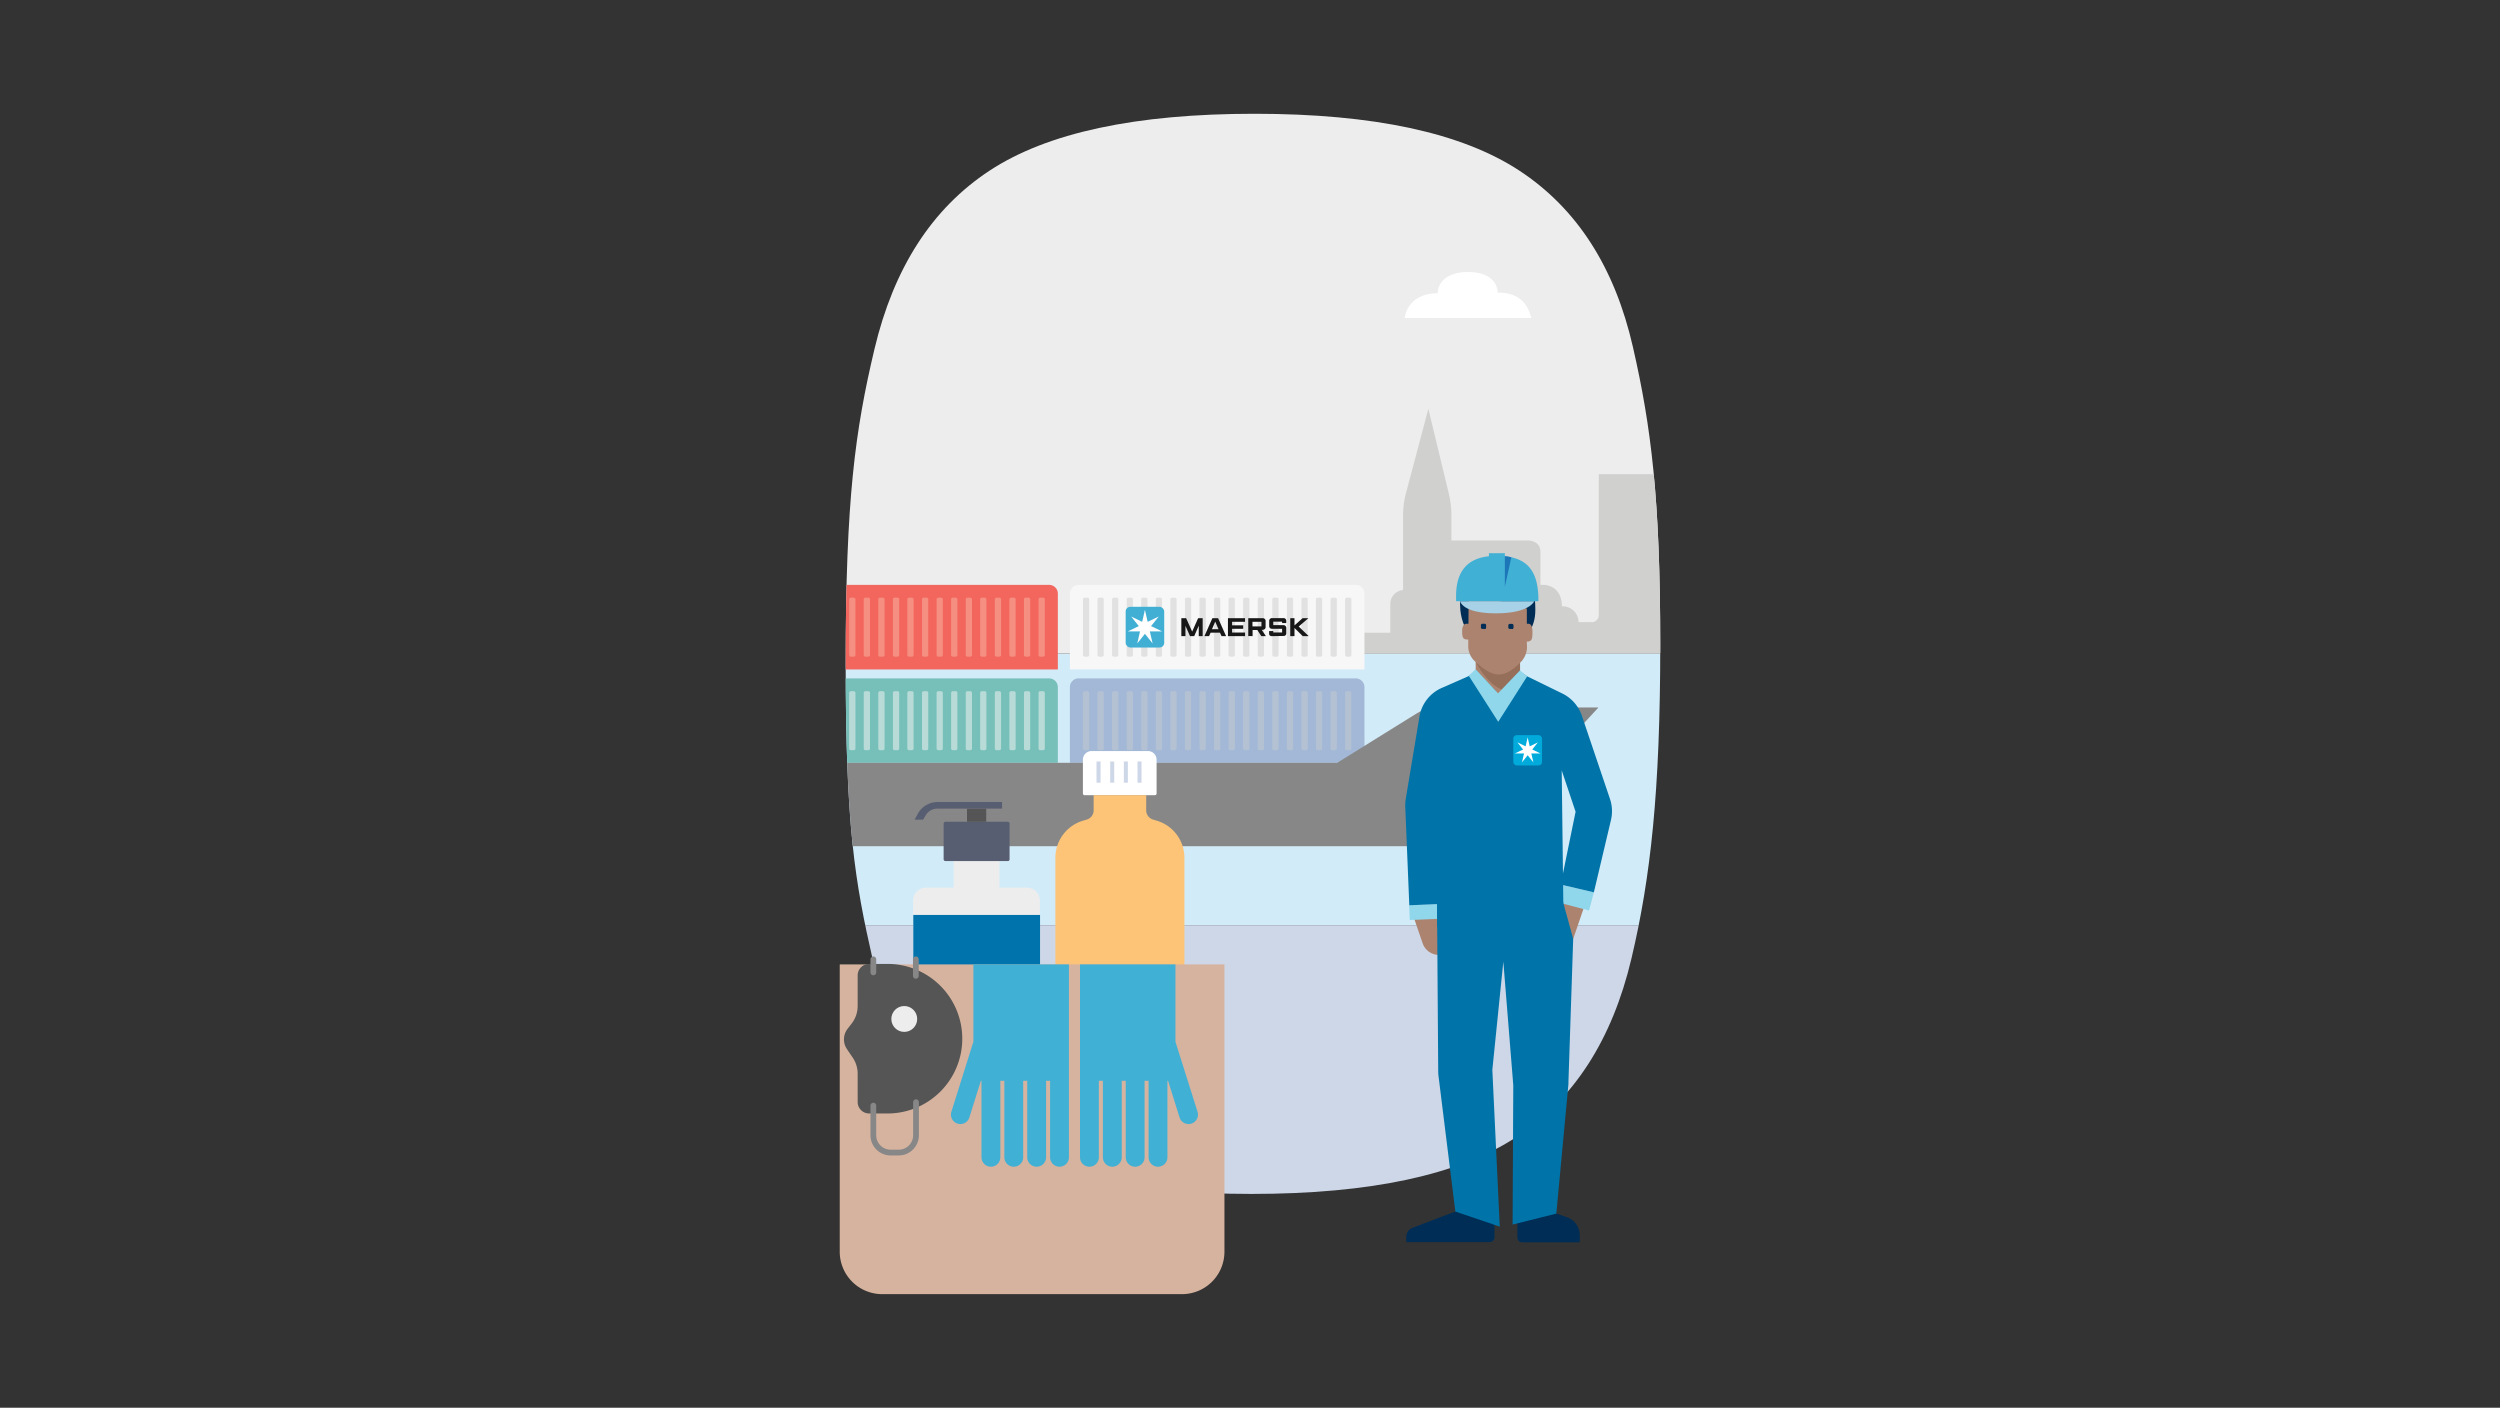 <svg id="Layer_2" data-name="Layer 2" xmlns="http://www.w3.org/2000/svg" xmlns:xlink="http://www.w3.org/1999/xlink" viewBox="0 0 721 406"><rect x="0" y="0" width="721" height="406" fill="#333333" stroke="none"/><defs><style>.cls-1,.cls-40{fill:none;}.cls-2{clip-path:url(#clip-path);}.cls-3{fill:#d2ebf8;}.cls-34,.cls-4{fill:#ededed;}.cls-5{fill:#cdd7e8;}.cls-6{fill:#fff;}.cls-7{fill:#d0d0cf;}.cls-8{fill:#05253b;}.cls-9{fill:#f7f7f7;}.cls-10{fill:#e0e1e0;}.cls-11{fill:#171717;}.cls-12{fill:#41afd4;}.cls-13{fill:#76c0b9;}.cls-14{fill:#b9dbd8;}.cls-15{fill:#f2665d;}.cls-16{fill:#f58f82;}.cls-17{fill:#f58777;}.cls-18{fill:#a2b8d6;}.cls-19{opacity:0.4;}.cls-20{clip-path:url(#clip-path-2);}.cls-21{fill:#878787;}.cls-22{fill:#858485;}.cls-23{fill:#cececd;}.cls-24{fill:#30bce0;}.cls-25{fill:#002d55;}.cls-26{fill:#ac836f;}.cls-27{fill:#966f5b;}.cls-28{fill:#90d7ec;}.cls-29{fill:#0074a8;}.cls-30{fill:#00abdc;}.cls-31{fill:#a6d1e6;}.cls-32{fill:#41b0d5;}.cls-33{fill:#1d76b8;}.cls-34{stroke:#cdd7e8;stroke-width:1.16px;}.cls-34,.cls-40{stroke-miterlimit:10;}.cls-35{fill:#fdc478;}.cls-36{fill:#0073ac;}.cls-37{fill:#585e71;}.cls-38{fill:#545554;}.cls-39{fill:#d6b39f;}.cls-40{stroke:#878787;stroke-linecap:round;stroke-width:1.66px;}</style><clipPath id="clip-path"><path class="cls-1" d="M478.82,185.93c0-42.32-2.62-62.78-7.87-85.8s-16.15-40-32.75-50.91-42.05-16.41-76.41-16.41S302,38.29,285.38,49.22s-27.65,28.11-33.19,51.48-8.3,43.16-8.3,90.48S246.51,254,251.75,277s16.16,40,32.75,50.92,42.05,16.41,76.42,16.41,59.81-5.49,76.41-16.41,27.65-28.11,33.18-51.48S478.82,228.25,478.82,185.93Z"/></clipPath><clipPath id="clip-path-2"><rect class="cls-1" x="312.33" y="199.34" width="77.41" height="17.01"/></clipPath></defs><rect class="cls-1" x="0.5" y="0.5" width="720" height="405"/><g class="cls-2"><rect class="cls-3" x="227.24" y="188.49" width="258.74" height="78.34"/><rect class="cls-4" x="227.24" y="27.86" width="258.74" height="160.63"/><rect class="cls-5" x="227.24" y="266.83" width="258.74" height="89.33"/><path class="cls-6" d="M431.93,84.39c0-2.1-1.53-5.94-8.51-5.94s-8.78,3.74-8.78,6.11c-5.35,0-8.81,2.74-9.55,7.14h36.54c-.92-3.59-3-7.31-9.7-7.31"/><path class="cls-7" d="M648.08,174.45c-2.33,0-3.13,0-3.13,0V154.55s-.1-.71.54-.71h3.72l-8.1-11.59a3.06,3.06,0,0,0-2.67-1.35h-7.86v-4.65h-4.65v4.65H615.24a3.25,3.25,0,0,0-2.45,1.35l-8.37,11.69h3.41a.74.74,0,0,1,.73.72v11l-4.11,4v8.83c0,.84-.44,1.55-2,1.55h-2V164.56s-.07-.74.56-.74h3.49l-9.67-11.66a4.18,4.18,0,0,0-2.93-1.3h-5.19v-5.42H582v5.42H571.17a3.32,3.32,0,0,0-2.44,1.16l-9.41,12.79h2.37a.74.74,0,0,1,.73.76v12.76a1.49,1.49,0,0,1-1.36,1.65l-27.6,0a1.49,1.49,0,0,1-1.34-1.58c0-3,0-9.37,0-13,0-4.87-5.27-4.87-5.27-4.87h-2.54v-36H497.11V174l-6.55-5V136.76H461.09v40.62a2,2,0,0,1-2.1,2.05h-3.75a4.53,4.53,0,0,0-4.79-4.55c0-6.07-5.06-6.21-5.06-6.21h-1.13v-9.51c0-3.24-3.39-3.28-3.39-3.28h-22.3v-7.95a28.24,28.24,0,0,0-.63-5.15l-6-24.89-6.56,24.74a24.61,24.61,0,0,0-.73,5.83v21.7a4,4,0,0,0-3.68,4v8.32l-36.73,0c-7.41,0-7.54,5.93-7.54,5.93l295.54-.13V178a3.88,3.88,0,0,0-4.13-3.57"/><polygon class="cls-8" points="172.95 193.99 172.95 165.43 160.88 165.43 153.14 193.99 172.95 193.99"/><path class="cls-9" d="M308.56,193.07V171.19a2.51,2.51,0,0,1,2.51-2.51H391a2.51,2.51,0,0,1,2.51,2.51v21.88Z"/><path class="cls-10" d="M388.42,189.38h.84a.49.49,0,0,0,.48-.48V172.85a.48.48,0,0,0-.48-.48h-.84a.47.47,0,0,0-.48.48V188.9a.48.48,0,0,0,.48.48"/><path class="cls-10" d="M384.22,189.38h.84a.49.49,0,0,0,.48-.48V172.85a.48.48,0,0,0-.48-.48h-.84a.47.47,0,0,0-.48.48V188.9a.48.48,0,0,0,.48.48"/><path class="cls-10" d="M380,189.38h.84a.49.49,0,0,0,.48-.48V172.85a.48.48,0,0,0-.48-.48H380a.47.47,0,0,0-.48.48V188.9a.48.48,0,0,0,.48.48"/><path class="cls-10" d="M375.82,189.38h.84a.49.49,0,0,0,.48-.48V172.85a.48.48,0,0,0-.48-.48h-.84a.47.47,0,0,0-.48.48V188.9a.48.48,0,0,0,.48.48"/><path class="cls-10" d="M371.62,189.38h.84a.49.49,0,0,0,.48-.48V172.85a.48.48,0,0,0-.48-.48h-.84a.47.47,0,0,0-.48.48V188.9a.48.48,0,0,0,.48.48"/><path class="cls-10" d="M367.41,189.38h.85a.49.49,0,0,0,.48-.48V172.85a.48.48,0,0,0-.48-.48h-.85a.47.47,0,0,0-.47.48V188.9a.48.48,0,0,0,.47.48"/><path class="cls-10" d="M363.21,189.38h.85a.49.49,0,0,0,.48-.48V172.85a.48.48,0,0,0-.48-.48h-.85a.47.47,0,0,0-.47.48V188.9a.48.48,0,0,0,.47.48"/><path class="cls-10" d="M359,189.38h.85a.49.49,0,0,0,.48-.48V172.85a.48.48,0,0,0-.48-.48H359a.48.48,0,0,0-.48.48V188.9a.49.49,0,0,0,.48.48"/><path class="cls-10" d="M354.81,189.38h.85a.49.49,0,0,0,.48-.48V172.85a.48.48,0,0,0-.48-.48h-.85a.48.48,0,0,0-.48.48V188.9a.49.49,0,0,0,.48.48"/><path class="cls-10" d="M350.61,189.38h.85a.49.49,0,0,0,.48-.48V172.85a.48.48,0,0,0-.48-.48h-.85a.48.48,0,0,0-.48.48V188.9a.49.49,0,0,0,.48.48"/><path class="cls-10" d="M346.41,189.38h.85a.49.49,0,0,0,.48-.48V172.85a.48.48,0,0,0-.48-.48h-.85a.48.48,0,0,0-.48.48V188.9a.49.49,0,0,0,.48.48"/><path class="cls-10" d="M342.21,189.38h.85a.48.48,0,0,0,.47-.48V172.85a.47.47,0,0,0-.47-.48h-.85a.48.48,0,0,0-.48.48V188.9a.49.49,0,0,0,.48.48"/><path class="cls-10" d="M338,189.38h.84a.48.48,0,0,0,.48-.48V172.85a.47.47,0,0,0-.48-.48H338a.48.48,0,0,0-.48.48V188.9a.49.49,0,0,0,.48.48"/><path class="cls-10" d="M333.81,189.38h.84a.48.48,0,0,0,.48-.48V172.85a.47.47,0,0,0-.48-.48h-.84a.48.48,0,0,0-.48.48V188.9a.49.49,0,0,0,.48.48"/><path class="cls-10" d="M329.61,189.38h.84a.48.48,0,0,0,.48-.48V172.85a.47.47,0,0,0-.48-.48h-.84a.48.48,0,0,0-.48.48V188.9a.49.49,0,0,0,.48.48"/><path class="cls-10" d="M325.41,189.38h.84a.48.48,0,0,0,.48-.48V172.85a.47.47,0,0,0-.48-.48h-.84a.48.48,0,0,0-.48.48V188.9a.49.49,0,0,0,.48.48"/><path class="cls-10" d="M321.21,189.38h.84a.48.48,0,0,0,.48-.48V172.85a.47.47,0,0,0-.48-.48h-.84a.48.48,0,0,0-.48.48V188.9a.49.49,0,0,0,.48.48"/><path class="cls-10" d="M317,189.38h.84a.48.48,0,0,0,.48-.48V172.85a.47.47,0,0,0-.48-.48H317a.47.47,0,0,0-.48.48V188.9a.48.48,0,0,0,.48.48"/><path class="cls-10" d="M312.81,189.38h.84a.48.48,0,0,0,.48-.48V172.85a.47.47,0,0,0-.48-.48h-.84a.47.47,0,0,0-.48.48V188.9a.48.48,0,0,0,.48.48"/><polygon class="cls-11" points="340.7 183.46 340.7 178.29 342.08 178.29 343.82 182.15 345.54 178.29 346.85 178.29 346.85 183.46 345.72 183.46 345.72 180.45 344.41 183.46 343.2 183.46 341.88 180.47 341.88 183.46 340.7 183.46"/><path class="cls-11" d="M348.69,183.46h-1.33l2.29-5.17h1.65l2.3,5.17h-1.31l-.46-1h-2.69Zm2.73-2-.95-2.19-.93,2.19Z"/><polygon class="cls-11" points="354.14 183.46 354.14 178.29 359.07 178.29 359.07 179.32 355.33 179.32 355.33 180.35 358.54 180.35 358.54 181.35 355.33 181.35 355.33 182.42 359.08 182.42 359.08 183.46 354.14 183.46"/><path class="cls-11" d="M360,183.45v-5.16h4.13a.79.79,0,0,1,.87.86v1.74c0,.4-.35.76-1,.76h-.12l1.2,1.8h-1.32l-1.14-1.76h-1.37v1.76Zm1.21-2.79h2.59v-1.34h-2.59Z"/><path class="cls-11" d="M367.21,183.46h-.4a.71.71,0,0,1-.8-.76V182h1.2v.4h2.55v-1.06h-2.92a.75.75,0,0,1-.8-.75v-1.54a.78.78,0,0,1,.81-.79h3.34a.77.77,0,0,1,.77.83v.61h-1.2v-.41h-2.55v1h2.92a.8.8,0,0,1,.83.84v1.47a.73.73,0,0,1-.8.81Z"/><polygon class="cls-11" points="372.11 183.46 372.11 178.29 373.33 178.29 373.33 180.36 375.67 178.29 377.33 178.29 374.54 180.69 377.43 183.46 375.71 183.46 373.33 181.11 373.33 183.46 372.11 183.46"/><rect class="cls-12" x="324.64" y="175.01" width="11.12" height="11.73" rx="1.34"/><polygon class="cls-6" points="331.97 180.57 334.17 177.81 334.16 177.81 330.99 179.34 330.2 175.9 330.19 175.9 329.41 179.34 326.24 177.81 326.23 177.81 328.43 180.57 325.26 182.09 325.26 182.1 328.78 182.1 328 185.53 328.01 185.54 330.2 182.79 332.39 185.54 332.4 185.53 331.62 182.1 335.14 182.1 335.14 182.09 331.97 180.57"/><path class="cls-13" d="M220.13,220V198.17a2.52,2.52,0,0,1,2.51-2.52h79.93a2.51,2.51,0,0,1,2.51,2.52V220Z"/><path class="cls-14" d="M300,216.35h.84a.47.47,0,0,0,.48-.48V199.82a.48.48,0,0,0-.48-.48H300a.48.48,0,0,0-.48.48v16.05a.47.47,0,0,0,.48.48"/><path class="cls-14" d="M295.79,216.35h.84a.47.47,0,0,0,.48-.48V199.82a.48.48,0,0,0-.48-.48h-.84a.48.48,0,0,0-.48.48v16.05a.47.47,0,0,0,.48.48"/><path class="cls-14" d="M291.59,216.35h.84a.48.48,0,0,0,.48-.48V199.82a.49.49,0,0,0-.48-.48h-.84a.48.48,0,0,0-.48.48v16.05a.47.47,0,0,0,.48.48"/><path class="cls-14" d="M287.39,216.35h.84a.48.48,0,0,0,.48-.48V199.82a.49.49,0,0,0-.48-.48h-.84a.48.48,0,0,0-.48.48v16.05a.47.47,0,0,0,.48.48"/><path class="cls-14" d="M283.19,216.35H284a.48.48,0,0,0,.48-.48V199.82a.49.49,0,0,0-.48-.48h-.84a.48.48,0,0,0-.48.48v16.05a.47.47,0,0,0,.48.48"/><path class="cls-14" d="M279,216.35h.84a.48.48,0,0,0,.48-.48V199.82a.49.49,0,0,0-.48-.48H279a.48.48,0,0,0-.48.48v16.05a.47.47,0,0,0,.48.48"/><path class="cls-14" d="M274.79,216.35h.84a.48.48,0,0,0,.48-.48V199.82a.49.49,0,0,0-.48-.48h-.84a.48.48,0,0,0-.48.48v16.05a.47.47,0,0,0,.48.48"/><path class="cls-14" d="M270.59,216.35h.84a.48.48,0,0,0,.48-.48V199.82a.49.49,0,0,0-.48-.48h-.84a.48.48,0,0,0-.48.48v16.05a.47.47,0,0,0,.48.48"/><path class="cls-14" d="M266.38,216.35h.85a.48.48,0,0,0,.48-.48V199.82a.49.49,0,0,0-.48-.48h-.85a.48.48,0,0,0-.47.48v16.05a.47.47,0,0,0,.47.48"/><path class="cls-14" d="M262.18,216.35H263a.48.48,0,0,0,.48-.48V199.82a.49.49,0,0,0-.48-.48h-.85a.48.48,0,0,0-.47.48v16.05a.47.47,0,0,0,.47.48"/><path class="cls-14" d="M258,216.35h.85a.48.48,0,0,0,.48-.48V199.82a.49.49,0,0,0-.48-.48H258a.49.49,0,0,0-.48.48v16.05a.48.48,0,0,0,.48.48"/><path class="cls-14" d="M253.78,216.35h.85a.48.48,0,0,0,.48-.48V199.82a.49.49,0,0,0-.48-.48h-.85a.49.49,0,0,0-.48.48v16.05a.48.48,0,0,0,.48.48"/><path class="cls-14" d="M249.58,216.35h.85a.48.48,0,0,0,.48-.48V199.82a.49.49,0,0,0-.48-.48h-.85a.49.49,0,0,0-.48.48v16.05a.48.48,0,0,0,.48.48"/><path class="cls-14" d="M245.38,216.35h.85a.48.48,0,0,0,.48-.48V199.82a.49.49,0,0,0-.48-.48h-.85a.49.49,0,0,0-.48.48v16.05a.48.48,0,0,0,.48.48"/><path class="cls-14" d="M241.18,216.35H242a.48.48,0,0,0,.48-.48V199.82a.49.49,0,0,0-.48-.48h-.85a.49.49,0,0,0-.48.48v16.05a.48.48,0,0,0,.48.48"/><path class="cls-14" d="M237,216.35h.84a.47.47,0,0,0,.48-.48V199.82a.48.48,0,0,0-.48-.48H237a.49.49,0,0,0-.48.48v16.05a.48.48,0,0,0,.48.48"/><path class="cls-14" d="M232.78,216.35h.84a.47.47,0,0,0,.48-.48V199.82a.48.48,0,0,0-.48-.48h-.84a.49.49,0,0,0-.48.48v16.05a.48.48,0,0,0,.48.48"/><path class="cls-14" d="M228.58,216.35h.84a.47.47,0,0,0,.48-.48V199.82a.48.48,0,0,0-.48-.48h-.84a.49.49,0,0,0-.48.48v16.05a.48.48,0,0,0,.48.48"/><path class="cls-14" d="M224.38,216.35h.84a.47.47,0,0,0,.48-.48V199.82a.48.48,0,0,0-.48-.48h-.84a.49.49,0,0,0-.48.48v16.05a.48.48,0,0,0,.48.48"/><path class="cls-15" d="M220.13,193.07V171.19a2.51,2.51,0,0,1,2.51-2.51h79.93a2.51,2.51,0,0,1,2.51,2.51v21.88Z"/><path class="cls-16" d="M300,189.38h.84a.48.48,0,0,0,.48-.48V172.85a.47.47,0,0,0-.48-.48H300a.47.47,0,0,0-.48.48V188.9a.48.48,0,0,0,.48.48"/><path class="cls-16" d="M295.79,189.38h.84a.48.48,0,0,0,.48-.48V172.85a.47.47,0,0,0-.48-.48h-.84a.47.47,0,0,0-.48.48V188.9a.48.48,0,0,0,.48.48"/><path class="cls-16" d="M291.59,189.38h.84a.49.49,0,0,0,.48-.48V172.85a.48.48,0,0,0-.48-.48h-.84a.47.47,0,0,0-.48.48V188.9a.48.48,0,0,0,.48.48"/><path class="cls-16" d="M287.39,189.38h.84a.49.49,0,0,0,.48-.48V172.85a.48.48,0,0,0-.48-.48h-.84a.47.47,0,0,0-.48.48V188.9a.48.48,0,0,0,.48.48"/><path class="cls-16" d="M283.19,189.38H284a.49.49,0,0,0,.48-.48V172.85a.48.48,0,0,0-.48-.48h-.84a.47.47,0,0,0-.48.48V188.9a.48.48,0,0,0,.48.48"/><path class="cls-16" d="M279,189.38h.84a.49.49,0,0,0,.48-.48V172.85a.48.48,0,0,0-.48-.48H279a.47.47,0,0,0-.48.48V188.9a.48.48,0,0,0,.48.48"/><path class="cls-16" d="M274.79,189.38h.84a.49.49,0,0,0,.48-.48V172.85a.48.48,0,0,0-.48-.48h-.84a.47.47,0,0,0-.48.48V188.9a.48.48,0,0,0,.48.48"/><path class="cls-16" d="M270.59,189.38h.84a.49.49,0,0,0,.48-.48V172.85a.48.48,0,0,0-.48-.48h-.84a.47.47,0,0,0-.48.48V188.9a.48.48,0,0,0,.48.48"/><path class="cls-16" d="M266.38,189.38h.85a.49.49,0,0,0,.48-.48V172.85a.48.48,0,0,0-.48-.48h-.85a.47.47,0,0,0-.47.48V188.9a.48.48,0,0,0,.47.48"/><path class="cls-16" d="M262.18,189.38H263a.49.49,0,0,0,.48-.48V172.85a.48.48,0,0,0-.48-.48h-.85a.47.47,0,0,0-.47.48V188.9a.48.48,0,0,0,.47.48"/><path class="cls-16" d="M258,189.38h.85a.49.49,0,0,0,.48-.48V172.85a.48.48,0,0,0-.48-.48H258a.48.48,0,0,0-.48.48V188.9a.49.49,0,0,0,.48.48"/><path class="cls-16" d="M253.78,189.38h.85a.49.49,0,0,0,.48-.48V172.85a.48.48,0,0,0-.48-.48h-.85a.48.48,0,0,0-.48.48V188.9a.49.49,0,0,0,.48.48"/><path class="cls-16" d="M249.58,189.38h.85a.49.49,0,0,0,.48-.48V172.85a.48.48,0,0,0-.48-.48h-.85a.48.48,0,0,0-.48.48V188.9a.49.49,0,0,0,.48.48"/><path class="cls-16" d="M245.38,189.38h.85a.49.49,0,0,0,.48-.48V172.85a.48.48,0,0,0-.48-.48h-.85a.48.48,0,0,0-.48.48V188.9a.49.49,0,0,0,.48.48"/><path class="cls-17" d="M241.18,189.38H242a.49.49,0,0,0,.48-.48V172.85a.48.48,0,0,0-.48-.48h-.85a.48.48,0,0,0-.48.48V188.9a.49.49,0,0,0,.48.48"/><path class="cls-17" d="M237,189.38h.84a.48.48,0,0,0,.48-.48V172.85a.47.47,0,0,0-.48-.48H237a.48.48,0,0,0-.48.48V188.9a.49.49,0,0,0,.48.48"/><path class="cls-17" d="M232.78,189.38h.84a.48.48,0,0,0,.48-.48V172.85a.47.47,0,0,0-.48-.48h-.84a.48.48,0,0,0-.48.48V188.9a.49.49,0,0,0,.48.48"/><path class="cls-17" d="M228.58,189.38h.84a.48.48,0,0,0,.48-.48V172.85a.47.47,0,0,0-.48-.48h-.84a.48.48,0,0,0-.48.48V188.9a.49.49,0,0,0,.48.48"/><path class="cls-17" d="M224.38,189.38h.84a.48.48,0,0,0,.48-.48V172.85a.47.47,0,0,0-.48-.48h-.84a.48.48,0,0,0-.48.48V188.9a.49.49,0,0,0,.48.48"/><path class="cls-18" d="M308.56,220V198.17a2.51,2.51,0,0,1,2.51-2.52H391a2.52,2.52,0,0,1,2.51,2.52V220Z"/><g class="cls-19"><g class="cls-20"><g class="cls-20"><path class="cls-7" d="M388.42,216.35h.84a.48.48,0,0,0,.48-.48V199.82a.49.49,0,0,0-.48-.48h-.84a.48.48,0,0,0-.48.48v16.05a.47.47,0,0,0,.48.48"/><path class="cls-7" d="M384.22,216.35h.84a.48.48,0,0,0,.48-.48V199.82a.49.49,0,0,0-.48-.48h-.84a.48.48,0,0,0-.48.48v16.05a.47.47,0,0,0,.48.48"/><path class="cls-7" d="M380,216.35h.84a.48.48,0,0,0,.48-.48V199.82a.49.49,0,0,0-.48-.48H380a.48.48,0,0,0-.48.48v16.05a.47.47,0,0,0,.48.48"/><path class="cls-7" d="M375.82,216.35h.84a.48.48,0,0,0,.48-.48V199.82a.49.49,0,0,0-.48-.48h-.84a.48.48,0,0,0-.48.48v16.05a.47.47,0,0,0,.48.48"/><path class="cls-7" d="M371.62,216.35h.84a.48.48,0,0,0,.48-.48V199.82a.49.49,0,0,0-.48-.48h-.84a.48.48,0,0,0-.48.48v16.05a.47.47,0,0,0,.48.48"/><path class="cls-7" d="M367.41,216.35h.85a.48.48,0,0,0,.48-.48V199.82a.49.49,0,0,0-.48-.48h-.85a.48.48,0,0,0-.47.48v16.05a.47.47,0,0,0,.47.48"/><path class="cls-7" d="M363.21,216.35h.85a.48.48,0,0,0,.48-.48V199.82a.49.49,0,0,0-.48-.48h-.85a.48.48,0,0,0-.47.48v16.05a.47.47,0,0,0,.47.48"/><path class="cls-7" d="M359,216.35h.85a.48.48,0,0,0,.48-.48V199.82a.49.49,0,0,0-.48-.48H359a.49.49,0,0,0-.48.48v16.05a.48.48,0,0,0,.48.48"/><path class="cls-7" d="M354.81,216.35h.85a.48.48,0,0,0,.48-.48V199.82a.49.49,0,0,0-.48-.48h-.85a.49.49,0,0,0-.48.48v16.05a.48.48,0,0,0,.48.48"/><path class="cls-7" d="M350.61,216.35h.85a.48.48,0,0,0,.48-.48V199.82a.49.49,0,0,0-.48-.48h-.85a.49.49,0,0,0-.48.48v16.05a.48.48,0,0,0,.48.48"/><path class="cls-7" d="M346.41,216.35h.85a.48.48,0,0,0,.48-.48V199.82a.49.49,0,0,0-.48-.48h-.85a.49.49,0,0,0-.48.48v16.05a.48.48,0,0,0,.48.48"/><path class="cls-7" d="M342.21,216.35h.85a.47.47,0,0,0,.47-.48V199.82a.48.48,0,0,0-.47-.48h-.85a.49.49,0,0,0-.48.48v16.05a.48.48,0,0,0,.48.48"/><path class="cls-7" d="M338,216.35h.84a.47.47,0,0,0,.48-.48V199.82a.48.48,0,0,0-.48-.48H338a.49.49,0,0,0-.48.48v16.05a.48.48,0,0,0,.48.48"/><path class="cls-7" d="M333.81,216.35h.84a.47.47,0,0,0,.48-.48V199.82a.48.48,0,0,0-.48-.48h-.84a.49.49,0,0,0-.48.48v16.05a.48.48,0,0,0,.48.48"/><path class="cls-7" d="M329.61,216.35h.84a.47.47,0,0,0,.48-.48V199.82a.48.48,0,0,0-.48-.48h-.84a.49.49,0,0,0-.48.48v16.05a.48.48,0,0,0,.48.48"/><path class="cls-7" d="M325.41,216.35h.84a.47.47,0,0,0,.48-.48V199.82a.48.48,0,0,0-.48-.48h-.84a.49.49,0,0,0-.48.48v16.05a.48.48,0,0,0,.48.48"/><path class="cls-7" d="M321.21,216.35h.84a.47.47,0,0,0,.48-.48V199.82a.48.48,0,0,0-.48-.48h-.84a.49.49,0,0,0-.48.48v16.05a.48.48,0,0,0,.48.48"/><path class="cls-7" d="M317,216.35h.84a.47.47,0,0,0,.48-.48V199.82a.48.48,0,0,0-.48-.48H317a.48.48,0,0,0-.48.48v16.05a.47.47,0,0,0,.48.48"/><path class="cls-7" d="M312.81,216.35h.84a.47.47,0,0,0,.48-.48V199.82a.48.48,0,0,0-.48-.48h-.84a.48.48,0,0,0-.48.48v16.05a.47.47,0,0,0,.48.48"/></g></g></g><path class="cls-21" d="M439.12,244.05H156.25A15.9,15.9,0,0,1,141.89,235L128.4,206.68h71.77a10.58,10.58,0,0,1,7.58,3.21L217.54,220h168.1l22.71-14.11a12.28,12.28,0,0,1,6.51-1.86H461l-26.35,28.58c-.32,4.95.93,8.91,4.5,11.44"/><rect class="cls-22" x="177.37" y="180.87" width="15.53" height="13.12"/><path class="cls-23" d="M142.93,206.68V194.45a2,2,0,0,1,2-2h49.27a2,2,0,0,1,2,2v12.23"/><path class="cls-23" d="M177.37,177.31h18.89v2a1.54,1.54,0,0,1-1.55,1.55H177.37Z"/><polygon class="cls-24" points="155.15 186.59 172.95 186.59 172.95 171.18 159.32 171.18 155.15 186.59"/><polygon class="cls-6" points="163.55 178.49 161.1 175.41 161.11 175.41 164.66 177.12 165.53 173.27 165.54 173.27 166.42 177.12 169.97 175.41 169.98 175.41 167.52 178.49 171.07 180.2 171.06 180.21 167.13 180.21 168 184.05 167.99 184.06 165.54 180.98 163.08 184.06 163.07 184.05 163.95 180.21 160.01 180.21 160.01 180.2 163.55 178.49"/></g><path class="cls-25" d="M421.07,174.59c0-7.46,2.94-10,11.19-10s10.53,3.14,10.53,11.34c0,5.38-2.87,7.44-2.87,7.44,0-1.07-.29-6.41-.29-6.41l-15-3.14s-.16,9.16-.63,8.88c-1.47-.86-2.9-4.53-2.9-8.1"/><path class="cls-26" d="M423.57,171l-.07,8.88H423c-.74,0-1.32.57-1.32,2.15,0,2.21.44,2.41,1.76,2.41v1.84a5.9,5.9,0,0,0,2.14,4.64v2.65l6.41,8.76,6.4-8.46v-2.73a6.32,6.32,0,0,0,2-4.34c0-.66-.05-1-.05-1.77,1.48,0,1.62-.74,1.62-2.8s-.73-2.35-1.18-2.35h-.44v-4.38Z"/><path class="cls-25" d="M428.17,181.39h-.63a.44.44,0,0,1-.44-.44v-.63a.44.44,0,0,1,.44-.44h.63a.44.44,0,0,1,.43.44V181a.44.44,0,0,1-.43.44"/><path class="cls-25" d="M436.08,181.39h-.63A.44.44,0,0,1,435,181v-.63a.44.44,0,0,1,.44-.44h.63a.44.44,0,0,1,.43.44V181a.44.44,0,0,1-.43.44"/><path class="cls-27" d="M438.37,191.16v2.73s-3.91,5-3.92,5.15c-4.6,0-8.89-8.1-8.89-8.1,5,4.42,7.85,5.06,12.81.22"/><path class="cls-26" d="M407,265.62h12.87a0,0,0,0,1,0,0v2.62a5,5,0,0,1-5,5H407a0,0,0,0,1,0,0v-7.64A0,0,0,0,1,407,265.62Z" transform="translate(534.32 -209.01) rotate(71.09)"/><rect class="cls-26" x="444.91" y="262.02" width="12.87" height="7.64" transform="translate(849.12 -74.98) rotate(108.91)"/><path class="cls-25" d="M431,351.64v5.2a1.39,1.39,0,0,1-1.39,1.39H405.57v-1.54a2.77,2.77,0,0,1,1.78-2.58l15.14-5.78Z"/><path class="cls-25" d="M455.61,356.28v2H439a1.39,1.39,0,0,1-1.39-1.39v-6l6.63-2.56,7.72,2.74A5.54,5.54,0,0,1,455.61,356.28Z"/><polygon class="cls-28" points="406.58 265.33 406.39 261.09 414.44 260.74 414.47 265.01 406.58 265.33"/><polygon class="cls-28" points="449.08 260.17 450.11 255.1 459.67 257.35 458.29 262.6 449.08 260.17"/><path class="cls-29" d="M414.42,258.17h35.83l3.46,12.57L452.34,312c0,.22,0,.43,0,.65L448.84,350l-12.61,3.16.2-40.15-2.87-35.67-3.17,31.21,2.14,45.21-12.81-4.35-4.86-39.12a11.17,11.17,0,0,1-.08-1.29l-.36-50.8"/><path class="cls-29" d="M450.86,260.43l-8.4,4.58a5.54,5.54,0,0,1-8-3.47l-.74-2.88-1.14,5.15a5.53,5.53,0,0,1-5.72,4.32l-12.37-.71,0-6.68-8.05.35-1.16-28.42a11.44,11.44,0,0,1,.14-2.26l3.94-23.7a11,11,0,0,1,6.46-8.32l7.85-3.45,2-1.6,5.64,5.9.83,6.94.85-7,5.38-5.54,2.11,1.44L450.56,200a11.11,11.11,0,0,1,5.65,6.42l8.11,24a11.07,11.07,0,0,1,.28,6.09l-4.93,20.84-9.56-2.25,4.29-21-4-11.91Z"/><polygon class="cls-28" points="432.09 208.17 440.43 195.07 438.37 193.34 432.03 199.96 425.56 192.99 423.62 194.94 432.09 208.17"/><rect class="cls-30" x="436.44" y="212.01" width="8.28" height="8.74" rx="1"/><polygon class="cls-6" points="441.9 216.16 443.53 214.1 443.53 214.1 441.17 215.24 440.58 212.68 440.57 212.68 439.99 215.24 437.63 214.1 437.62 214.1 439.26 216.16 436.89 217.29 436.9 217.3 439.52 217.3 438.94 219.86 438.94 219.86 440.58 217.81 442.21 219.86 442.22 219.86 441.64 217.3 444.26 217.3 444.26 217.29 441.9 216.16"/><path class="cls-31" d="M442.49,173.38H421.1s.56,3.51,10.31,3.51S442.49,173.38,442.49,173.38Z"/><path class="cls-32" d="M434,160.42v-.87h-4.59v.86c-7,.74-9.48,5.24-9.48,11.48v1.49h23.74l0-1.42C443.38,164.53,440.35,161.08,434,160.42Z"/><path class="cls-33" d="M434,160.42v8.82l1.87-8.5A6.68,6.68,0,0,0,434,160.42Z"/><path class="cls-6" d="M314.81,216.6h16.25a2.5,2.5,0,0,1,2.5,2.5v9.74a.5.5,0,0,1-.5.5H312.81a.5.5,0,0,1-.5-.5V219.1A2.5,2.5,0,0,1,314.81,216.6Z"/><line class="cls-34" x1="316.82" y1="219.61" x2="316.82" y2="225.73"/><line class="cls-34" x1="320.76" y1="219.61" x2="320.76" y2="225.73"/><line class="cls-34" x1="324.7" y1="219.61" x2="324.7" y2="225.73"/><line class="cls-34" x1="328.64" y1="219.61" x2="328.64" y2="225.73"/><path class="cls-35" d="M333.64,236.69l-1.08-.32a2.79,2.79,0,0,1-2-2.67v-4.36H315.41v4.36a2.79,2.79,0,0,1-2,2.67l-1.09.32a11.17,11.17,0,0,0-7.95,10.7v71.28a5.58,5.58,0,0,0,5.58,5.58H336a5.58,5.58,0,0,0,5.59-5.58V247.39A11.18,11.18,0,0,0,333.64,236.69Z"/><path class="cls-4" d="M296.23,256h-8v-7.68h-13.2V256h-8a3.7,3.7,0,0,0-3.7,3.69v53.06a3.7,3.7,0,0,0,3.7,3.69h29.16a3.7,3.7,0,0,0,3.7-3.69V259.72A3.7,3.7,0,0,0,296.23,256Z"/><path class="cls-36" d="M297.32,316.47H266a2.61,2.61,0,0,1-2.61-2.61v-50h36.56v50A2.61,2.61,0,0,1,297.32,316.47Z"/><rect class="cls-37" x="272.14" y="236.99" width="19.02" height="11.35" rx="0.5"/><rect class="cls-38" x="278.88" y="233.21" width="5.54" height="3.78"/><path class="cls-37" d="M289,231.3H270.4a6.52,6.52,0,0,0-5.75,3.47l-.86,1.62h2.43l.78-1.3a3.88,3.88,0,0,1,3.34-1.88H289Z"/><path class="cls-39" d="M242.18,278.13V361a12.24,12.24,0,0,0,12.25,12.23H340.9A12.24,12.24,0,0,0,353.13,361V278.13Z"/><path class="cls-32" d="M345.37,320.63,339,300.44V278.13H311.47v55.63a2.72,2.72,0,0,0,5.44,0V311.71h1.16v22.05a2.72,2.72,0,0,0,5.44,0V311.71h1.15v22.05a2.72,2.72,0,0,0,5.44,0V311.71h1.15v22.05a2.72,2.72,0,0,0,5.44,0V311.71h.18l3.31,10.55a2.72,2.72,0,1,0,5.19-1.63Z"/><path class="cls-32" d="M274.38,320.63l6.34-20.19V278.13h27.56v55.63a2.72,2.72,0,0,1-5.44,0V311.71h-1.15v22.05a2.72,2.72,0,0,1-5.44,0V311.71h-1.16v22.05a2.72,2.72,0,0,1-5.44,0V311.71H288.5v22.05a2.72,2.72,0,0,1-5.44,0V311.71h-.18l-3.31,10.55a2.72,2.72,0,1,1-5.19-1.63Z"/><path class="cls-38" d="M277.52,299.56h0A21.57,21.57,0,0,1,256,321.13h-5.33a3.32,3.32,0,0,1-3.32-3.31v-8.14a8.27,8.27,0,0,0-1.42-4.65l-1.68-2.48a5,5,0,0,1,.19-5.84l1.17-1.51a8.27,8.27,0,0,0,1.74-5.09V281.3a3.32,3.32,0,0,1,3.32-3.31H256A21.57,21.57,0,0,1,277.52,299.56Z"/><line class="cls-40" x1="264.13" y1="276.67" x2="264.13" y2="281.43"/><line class="cls-40" x1="251.87" y1="280.44" x2="251.87" y2="276.67"/><path class="cls-40" d="M251.87,318.86v8.54a5,5,0,0,0,5,5h2.31a5,5,0,0,0,5-5v-9.53"/><circle class="cls-4" cx="260.79" cy="293.87" r="3.73"/></svg>